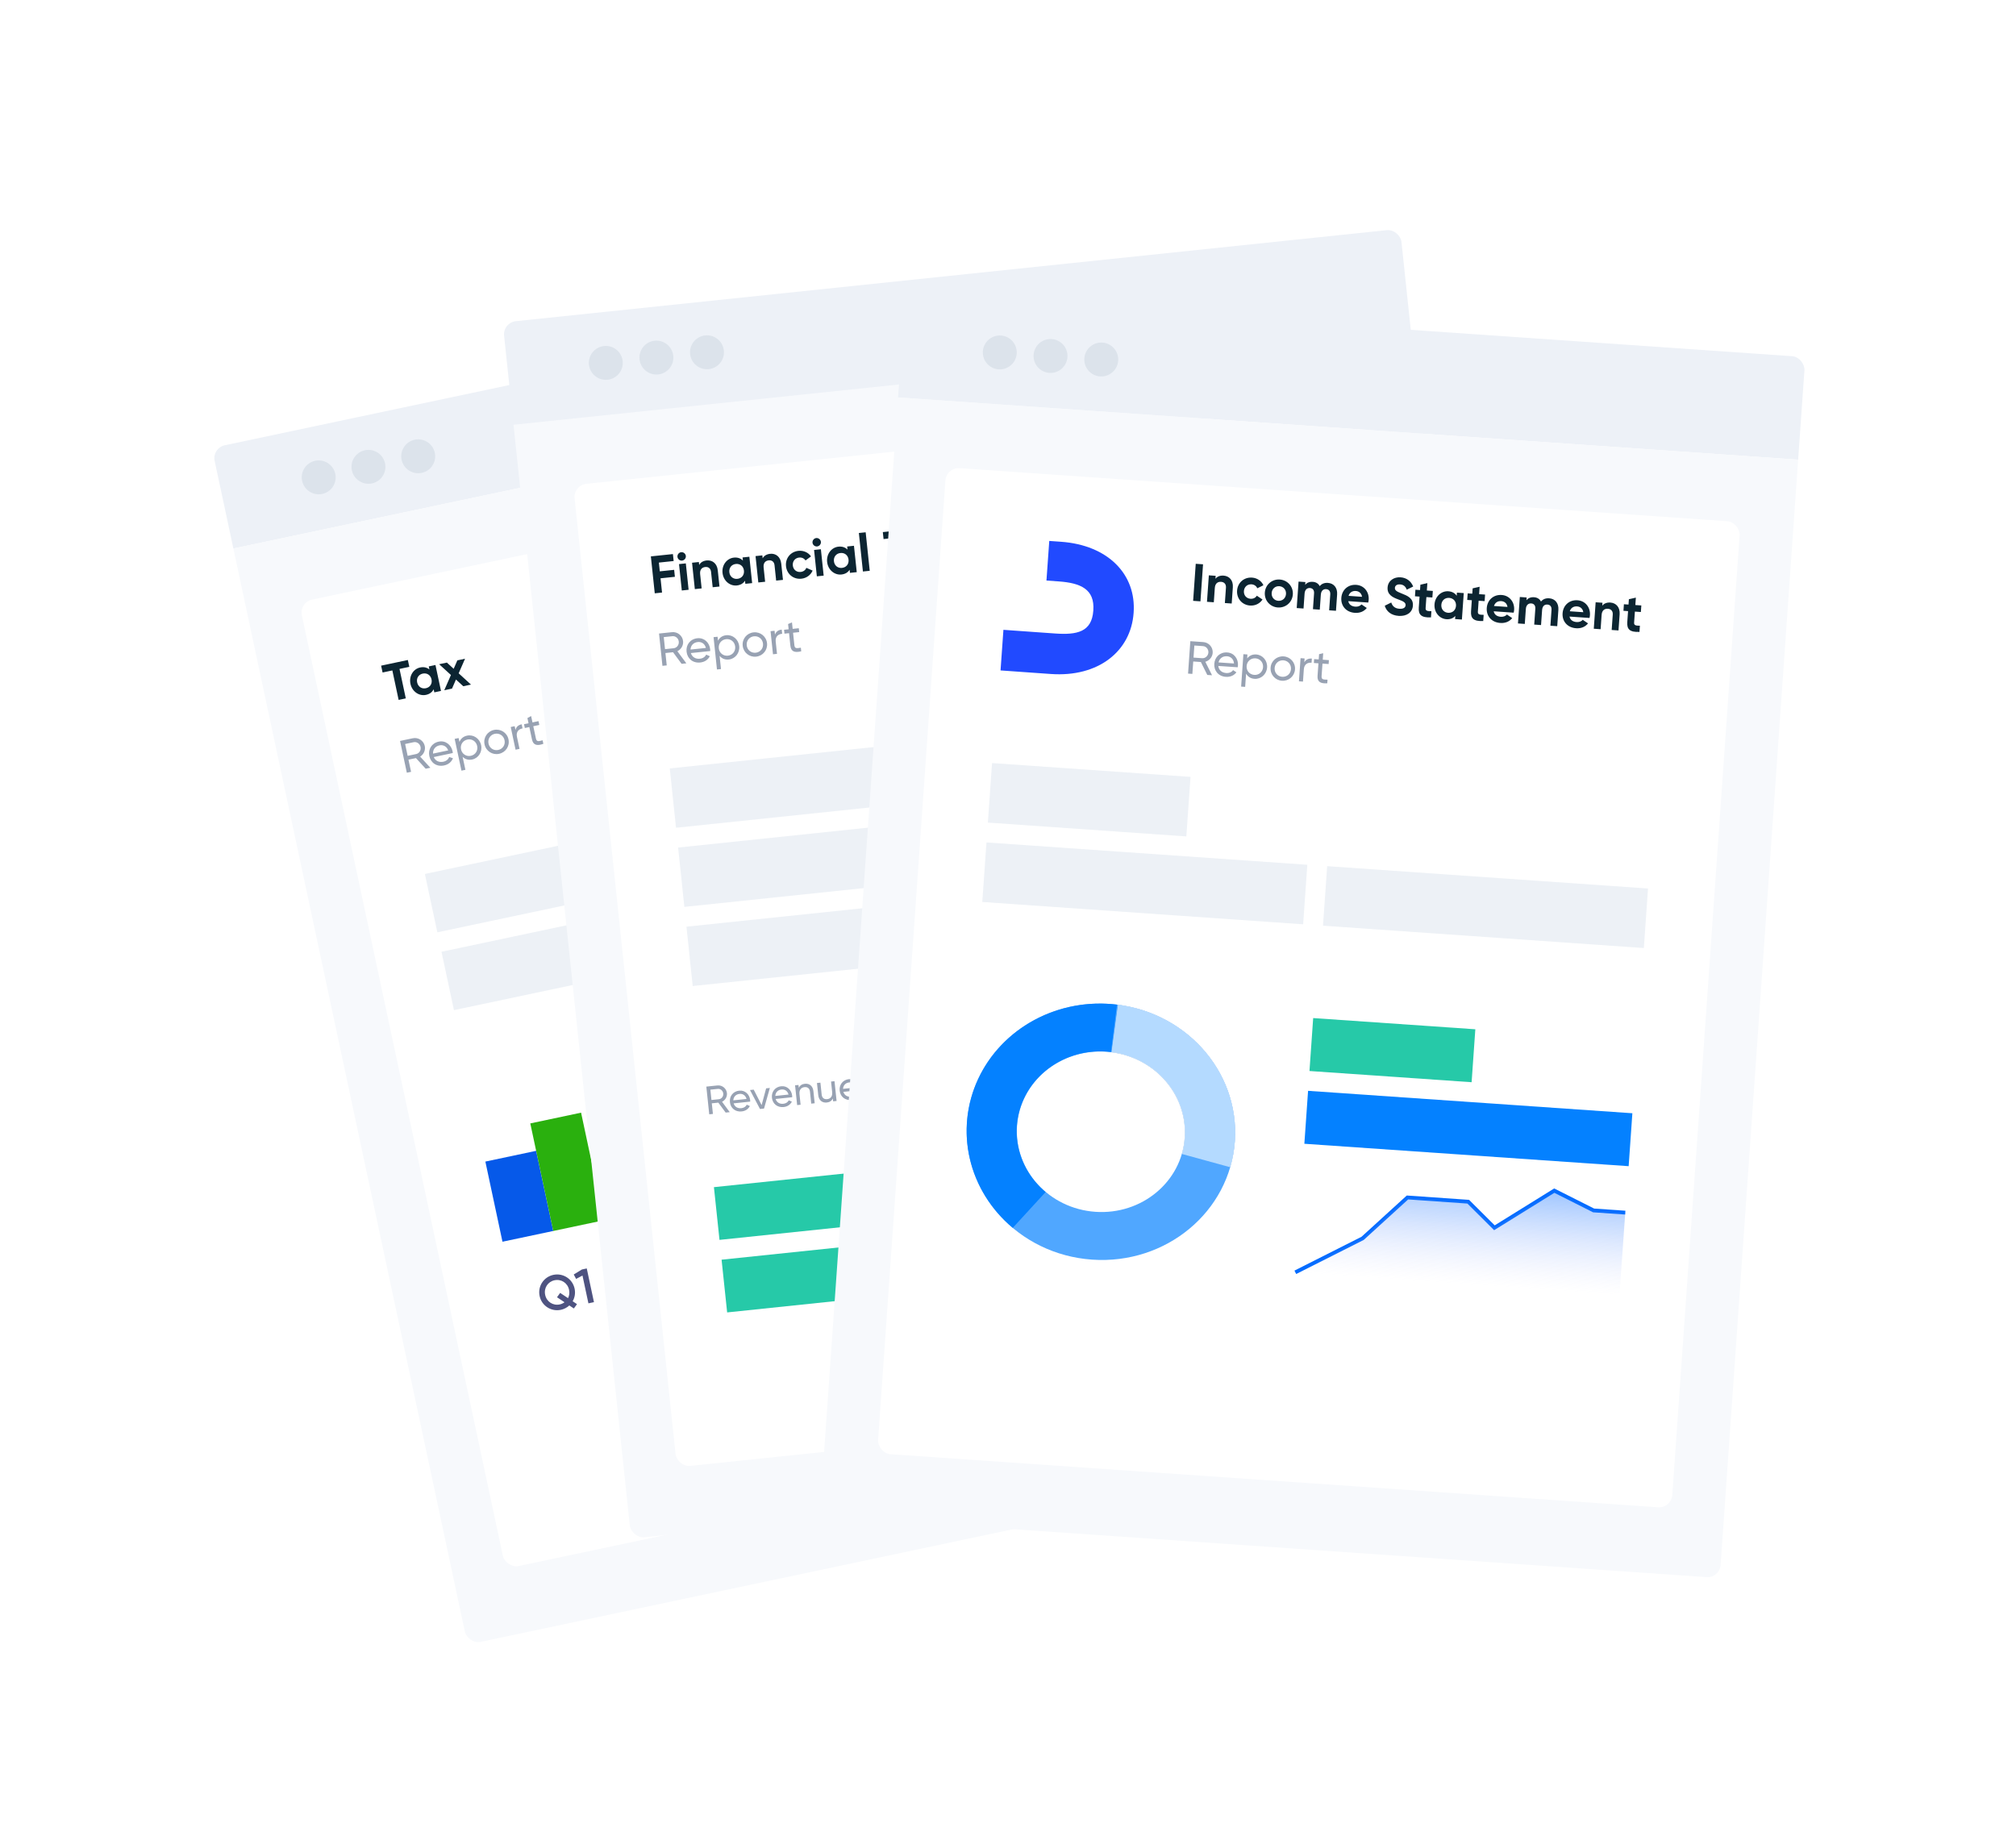<svg width="608" height="555" viewBox="0 0 608 555" fill="none" xmlns="http://www.w3.org/2000/svg">
<g filter="url(#filter0_dd_414_395712)">
<g clip-path="url(#clip0_414_395712)">
<rect width="272" height="31" transform="matrix(0.978 -0.207 0.209 0.978 63.905 95.121)" fill="#EDF1F7"/>
<path d="M97.184 108.98C99.947 108.395 101.709 105.683 101.119 102.921C100.53 100.16 97.812 98.395 95.05 98.98C92.288 99.565 90.526 102.277 91.115 105.039C91.705 107.8 94.422 109.565 97.184 108.98Z" fill="#DCE3EB"/>
<path d="M112.19 105.804C114.953 105.219 116.714 102.506 116.125 99.745C115.535 96.983 112.818 95.219 110.056 95.804C107.293 96.388 105.532 99.101 106.121 101.862C106.711 104.624 109.428 106.388 112.19 105.804Z" fill="#DCE3EB"/>
<path d="M127.196 102.627C129.958 102.043 131.72 99.33 131.13 96.569C130.541 93.807 127.823 92.043 125.061 92.627C122.299 93.212 120.537 95.925 121.126 98.686C121.716 101.448 124.433 103.212 127.196 102.627Z" fill="#DCE3EB"/>
<rect width="272" height="338.055" transform="matrix(0.978 -0.207 0.209 0.978 70.376 125.438)" fill="#F7F9FC"/>
<rect width="240" height="298.055" rx="4" transform="matrix(0.978 -0.207 0.209 0.978 90.204 141.684)" fill="white"/>
<path d="M123.003 159.068L123.444 161.134L120.486 161.76L122.383 170.648L120.223 171.105L118.326 162.217L115.383 162.84L114.942 160.775L123.003 159.068ZM129.31 161.004L131.329 160.577L132.999 168.401L130.98 168.828L130.783 167.905C130.37 168.728 129.618 169.345 128.475 169.587C126.393 170.028 124.287 168.593 123.79 166.261C123.292 163.93 124.63 161.766 126.712 161.325C127.854 161.084 128.793 161.343 129.507 161.928L129.31 161.004ZM128.44 167.583C129.692 167.318 130.425 166.231 130.145 164.916C129.864 163.602 128.75 162.905 127.498 163.171C126.262 163.432 125.528 164.52 125.809 165.834C126.09 167.148 127.203 167.845 128.44 167.583ZM142.046 166.486L139.714 166.979L137.516 164.959L136.317 167.698L133.985 168.192L135.998 163.596L132.44 160.342L134.773 159.848L136.824 161.72L137.934 159.179L140.251 158.688L138.327 163.086L142.046 166.486Z" fill="#0C2532"/>
<path d="M128.38 191.866L125.447 188.652L123.187 189.13L123.97 192.799L122.696 193.069L120.65 183.485L124.485 182.673C126.129 182.325 127.755 183.369 128.105 185.012C128.374 186.272 127.776 187.558 126.713 188.212L129.791 191.567L128.38 191.866ZM122.178 184.406L122.941 187.98L125.502 187.438C126.448 187.238 127.042 186.268 126.832 185.282C126.621 184.296 125.685 183.664 124.74 183.864L122.178 184.406ZM130.82 188.344C131.316 189.527 132.437 190.02 133.711 189.75C134.656 189.55 135.247 188.967 135.47 188.333L136.606 188.694C136.202 189.752 135.293 190.589 133.923 190.878C131.718 191.345 129.922 190.108 129.484 188.055C129.052 186.028 130.167 184.146 132.304 183.694C134.372 183.256 136.077 184.67 136.486 186.587C136.524 186.765 136.548 186.946 136.559 187.129L130.82 188.344ZM132.544 184.817C131.256 185.089 130.535 186.072 130.598 187.304L135.172 186.335C134.678 185.023 133.571 184.599 132.544 184.817ZM140.864 181.882C142.768 181.479 144.666 182.723 145.098 184.75C145.531 186.776 144.305 188.681 142.402 189.084C141.237 189.33 140.25 188.996 139.524 188.276L140.359 192.192L139.168 192.444L137.122 182.86L138.314 182.608L138.565 183.786C138.935 182.834 139.7 182.129 140.864 181.882ZM142.005 187.966C143.375 187.676 144.205 186.398 143.907 185.002C143.609 183.605 142.329 182.774 140.959 183.064C139.576 183.357 138.746 184.634 139.044 186.031C139.342 187.427 140.622 188.259 142.005 187.966ZM150.507 187.368C148.508 187.791 146.569 186.556 146.137 184.53C145.704 182.503 146.97 180.59 148.97 180.166C150.97 179.743 152.922 180.976 153.355 183.002C153.787 185.028 152.507 186.945 150.507 187.368ZM150.259 186.204C151.629 185.914 152.458 184.637 152.163 183.254C151.868 181.871 150.588 181.04 149.219 181.33C147.863 181.617 147.033 182.895 147.328 184.277C147.623 185.66 148.903 186.491 150.259 186.204ZM155.466 180.179C155.7 179.128 156.468 178.637 157.331 178.454L157.597 179.7C156.561 179.876 155.562 180.631 155.907 182.247L156.682 185.875L155.49 186.127L154.029 179.282L155.22 179.029L155.466 180.179ZM162.654 178.658L160.833 179.043L161.625 182.754C161.847 183.794 162.435 183.598 163.642 183.286L163.87 184.354C161.874 185.062 160.798 184.718 160.433 183.006L159.641 179.296L158.285 179.583L158.04 178.433L159.396 178.146L159.063 176.585L160.178 175.977L160.587 177.893L162.409 177.508L162.654 178.658Z" fill="#98A2B3"/>
<path opacity="0.7" d="M323.805 182.187L128.14 223.604L131.897 241.207L327.562 199.79L323.805 182.187Z" fill="#E6EBF2"/>
<path opacity="0.7" d="M294.573 212.906L133.15 247.075L136.907 264.678L298.331 230.51L294.573 212.906Z" fill="#E6EBF2"/>
<path d="M161.695 307.113L146.38 310.355L151.539 334.529L166.855 331.287L161.695 307.113Z" fill="#0659E9"/>
<path d="M175.246 295.602L159.93 298.844L166.854 331.286L182.171 328.044L175.246 295.602Z" fill="#2AB00E"/>
<path d="M173.293 348.681C173.585 350.046 173.34 351.389 172.707 352.479L174.018 353.355L173.067 354.665L171.703 353.754C171.003 354.388 170.132 354.861 169.144 355.07C166.238 355.685 163.373 353.863 162.743 350.914C162.114 347.965 163.987 345.139 166.893 344.524C169.814 343.906 172.664 345.732 173.293 348.681ZM168.797 353.443C169.349 353.326 169.833 353.103 170.251 352.786L167.985 351.277L168.936 349.967L171.308 351.545C171.683 350.813 171.818 349.95 171.622 349.034C171.176 346.943 169.246 345.727 167.24 346.151C165.235 346.576 163.968 348.468 164.415 350.56C164.861 352.652 166.791 353.868 168.797 353.443ZM175.507 342.898L176.96 342.591L179.131 352.759L177.459 353.113L175.67 344.731L173.746 345.746L173.035 344.408L175.507 342.898Z" fill="#4E5381"/>
<path d="M215.962 286.984L200.646 290.226L207.571 322.669L222.886 319.427L215.962 286.984Z" fill="#0659E9"/>
<path d="M234.933 300.872L219.618 304.114L222.886 319.427L238.202 316.185L234.933 300.872Z" fill="#2AB00E"/>
<path d="M228.253 337.047C228.545 338.413 228.3 339.755 227.667 340.845L228.978 341.722L228.027 343.031L226.663 342.121C225.963 342.755 225.092 343.228 224.104 343.437C221.197 344.052 218.333 342.229 217.703 339.28C217.074 336.331 218.946 333.506 221.853 332.891C224.774 332.272 227.624 334.098 228.253 337.047ZM223.756 341.81C224.309 341.693 224.792 341.469 225.211 341.153L222.945 339.643L223.895 338.334L226.267 339.912C226.643 339.18 226.777 338.316 226.582 337.401C226.136 335.309 224.205 334.093 222.2 334.518C220.195 334.942 218.928 336.835 219.374 338.926C219.821 341.018 221.751 342.234 223.756 341.81ZM230.083 341.974L229.804 340.666L232.578 336.299C233.149 335.419 233.558 334.558 233.394 333.788C233.176 332.771 232.361 332.367 231.489 332.551C230.646 332.73 230.089 333.318 229.87 334.215L228.284 333.685C228.64 332.152 229.776 331.213 231.127 330.927C232.799 330.574 234.621 331.357 235.052 333.376C235.322 334.64 234.793 335.86 234.03 337.054L232.224 339.835L236.438 338.943L236.782 340.556L230.083 341.974Z" fill="#4E5381"/>
<path d="M269.866 265.155L254.549 268.397L263.602 310.809L278.918 307.567L269.866 265.155Z" fill="#0659E9"/>
<path d="M288.216 276.132L272.901 279.374L278.918 307.567L294.233 304.325L288.216 276.132Z" fill="#2AB00E"/>
<path d="M284.207 325.204C284.498 326.569 284.253 327.912 283.62 329.002L284.931 329.878L283.98 331.188L282.616 330.277C281.916 330.911 281.045 331.384 280.057 331.593C277.151 332.209 274.286 330.386 273.657 327.437C273.027 324.488 274.9 321.662 277.806 321.047C280.727 320.429 283.577 322.255 284.207 325.204ZM279.71 329.966C280.262 329.85 280.746 329.626 281.164 329.309L278.898 327.8L279.849 326.491L282.221 328.068C282.596 327.336 282.731 326.473 282.535 325.557C282.089 323.466 280.159 322.25 278.153 322.674C276.148 323.099 274.881 324.991 275.328 327.083C275.774 329.175 277.705 330.391 279.71 329.966ZM289.156 323.184C290.622 323.223 291.929 324.009 292.267 325.593C292.723 327.728 291.279 329.218 289.405 329.615C287.908 329.932 286.411 329.535 285.54 328.231L286.787 327.102C287.261 327.897 288.04 328.203 289.057 327.988C290.205 327.745 290.813 326.963 290.596 325.946C290.379 324.93 289.508 324.476 288.36 324.719L287.982 324.799L287.099 323.939L288.677 320.583L284.419 321.485L284.084 319.916L290.333 318.593L290.637 320.017L289.156 323.184Z" fill="#4E5381"/>
<path d="M330.713 273.644L315.143 276.939L319.794 298.729L335.364 295.433L330.713 273.644Z" fill="#0659E9"/>
<path d="M344.048 264.314L328.733 267.556L334.751 295.749L350.066 292.507L344.048 264.314Z" fill="#2AB00E"/>
<path d="M339.805 313.435C340.096 314.8 339.851 316.143 339.218 317.233L340.529 318.11L339.579 319.419L338.215 318.509C337.515 319.143 336.644 319.615 335.656 319.825C332.749 320.44 329.884 318.617 329.255 315.668C328.626 312.719 330.498 309.894 333.405 309.278C336.325 308.66 339.176 310.486 339.805 313.435ZM335.308 318.198C335.86 318.081 336.344 317.857 336.763 317.541L334.497 316.031L335.447 314.722L337.819 316.3C338.195 315.567 338.329 314.704 338.134 313.789C337.687 311.697 335.757 310.481 333.752 310.905C331.746 311.33 330.48 313.223 330.926 315.314C331.373 317.406 333.303 318.622 335.308 318.198ZM348.927 313.28L349.259 314.835L348.096 315.081L348.487 316.911L346.801 317.268L346.411 315.438L341.412 316.496L341.08 314.941L343.134 307.416L344.951 307.032L342.897 314.557L346.079 313.883L345.515 311.24L347.2 310.883L347.765 313.527L348.927 313.28Z" fill="#4E5381"/>
</g>
</g>
<g filter="url(#filter1_dd_414_395712)">
<g clip-path="url(#clip1_414_395712)">
<rect width="272" height="31" transform="matrix(0.995 -0.104 0.105 0.994 151.608 57.288)" fill="#EDF1F7"/>
<path d="M183.245 74.537C186.053 74.243 188.09 71.728 187.794 68.92C187.498 66.112 184.981 64.074 182.173 64.368C179.364 64.662 177.328 67.177 177.624 69.985C177.92 72.793 180.437 74.831 183.245 74.537Z" fill="#DCE3EB"/>
<path d="M198.5 72.939C201.308 72.645 203.345 70.13 203.048 67.322C202.752 64.514 200.236 62.476 197.427 62.77C194.619 63.064 192.583 65.579 192.879 68.387C193.175 71.195 195.692 73.233 198.5 72.939Z" fill="#DCE3EB"/>
<path d="M213.754 71.341C216.562 71.047 218.599 68.532 218.303 65.724C218.007 62.916 215.49 60.878 212.682 61.172C209.873 61.467 207.837 63.981 208.133 66.79C208.429 69.598 210.946 71.635 213.754 71.341Z" fill="#DCE3EB"/>
<rect width="272" height="338.014" transform="matrix(0.995 -0.104 0.105 0.994 154.859 88.117)" fill="#F7F9FC"/>
<rect width="240" height="298.014" rx="4" transform="matrix(0.995 -0.104 0.105 0.994 172.87 106.34)" fill="white"/>
<path d="M203.165 129.22L198.709 129.687L198.988 132.328L203.316 131.875L203.538 133.975L199.209 134.429L199.662 138.725L197.466 138.955L196.292 127.817L202.943 127.12L203.165 129.22ZM205.701 129.083C205.017 129.155 204.384 128.642 204.312 127.958C204.24 127.274 204.75 126.625 205.435 126.553C206.135 126.48 206.77 127.009 206.842 127.693C206.914 128.377 206.402 129.01 205.701 129.083ZM205.623 138.101L204.784 130.145L206.836 129.93L207.676 137.886L205.623 138.101ZM213.116 129.047C214.802 128.87 216.247 129.909 216.471 132.025L216.986 136.91L214.933 137.125L214.445 132.495C214.33 131.413 213.619 130.925 212.696 131.021C211.694 131.126 211.008 131.793 211.154 133.178L211.607 137.474L209.554 137.689L208.715 129.733L210.768 129.518L210.862 130.409C211.264 129.643 212.049 129.158 213.116 129.047ZM223.946 128.138L225.999 127.923L226.838 135.878L224.785 136.093L224.686 135.155C224.189 135.931 223.377 136.466 222.215 136.588C220.099 136.81 218.155 135.163 217.905 132.792C217.655 130.421 219.213 128.408 221.329 128.186C222.491 128.065 223.397 128.42 224.045 129.076L223.946 128.138ZM222.391 134.591C223.664 134.457 224.507 133.452 224.366 132.115C224.225 130.779 223.19 129.97 221.917 130.104C220.66 130.235 219.817 131.241 219.958 132.577C220.099 133.914 221.133 134.722 222.391 134.591ZM232.261 127.041C233.948 126.865 235.393 127.904 235.616 130.02L236.131 134.905L234.078 135.12L233.59 130.49C233.476 129.408 232.765 128.919 231.842 129.016C230.839 129.121 230.153 129.788 230.299 131.172L230.752 135.468L228.7 135.683L227.861 127.728L229.913 127.513L230.007 128.404C230.409 127.638 231.195 127.153 232.261 127.041ZM241.695 134.548C239.276 134.801 237.301 133.158 237.05 130.787C236.8 128.416 238.39 126.399 240.808 126.146C242.368 125.983 243.808 126.668 244.589 127.825L242.932 129.045C242.545 128.426 241.817 128.084 241.006 128.169C239.78 128.297 238.969 129.299 239.103 130.572C239.236 131.829 240.239 132.641 241.464 132.512C242.291 132.426 242.934 131.956 243.183 131.271L245.073 132.102C244.519 133.415 243.254 134.384 241.695 134.548ZM246.432 124.817C245.747 124.889 245.114 124.376 245.042 123.692C244.97 123.008 245.481 122.359 246.165 122.287C246.865 122.214 247.5 122.742 247.572 123.427C247.644 124.111 247.132 124.744 246.432 124.817ZM246.353 133.834L245.514 125.878L247.567 125.663L248.406 133.619L246.353 133.834ZM255.493 124.833L257.545 124.618L258.384 132.574L256.332 132.789L256.233 131.85C255.735 132.626 254.923 133.162 253.761 133.284C251.645 133.505 249.701 131.859 249.451 129.488C249.201 127.117 250.759 125.104 252.875 124.882C254.037 124.76 254.943 125.116 255.592 125.772L255.493 124.833ZM253.937 131.286C255.21 131.153 256.053 130.148 255.912 128.811C255.771 127.475 254.737 126.666 253.464 126.799C252.206 126.931 251.363 127.936 251.504 129.273C251.645 130.609 252.68 131.418 253.937 131.286ZM260.246 132.379L259.021 120.764L261.074 120.549L262.299 132.164L260.246 132.379ZM274.444 119.631L274.666 121.731L271.658 122.046L272.611 131.084L270.415 131.314L269.462 122.276L266.47 122.589L266.249 120.489L274.444 119.631ZM277.097 123.954C277.397 122.828 278.352 122.278 279.355 122.173L279.596 124.464C278.517 124.449 277.215 125.068 277.391 126.738L277.792 130.541L275.739 130.756L274.9 122.8L276.953 122.585L277.097 123.954ZM286.324 121.604L288.377 121.389L289.216 129.345L287.163 129.56L287.064 128.621C286.567 129.397 285.754 129.932 284.593 130.054C282.476 130.276 280.533 128.629 280.283 126.258C280.033 123.888 281.59 121.874 283.707 121.653C284.868 121.531 285.774 121.887 286.423 122.543L286.324 121.604ZM284.768 128.057C286.041 127.924 286.884 126.918 286.743 125.582C286.602 124.245 285.568 123.437 284.295 123.57C283.038 123.702 282.195 124.707 282.335 126.043C282.476 127.38 283.511 128.189 284.768 128.057ZM294.638 120.508C296.325 120.331 297.77 121.37 297.993 123.486L298.508 128.371L296.456 128.586L295.967 123.956C295.853 122.874 295.142 122.385 294.219 122.482C293.217 122.587 292.531 123.254 292.677 124.639L293.13 128.935L291.077 129.15L290.238 121.194L292.291 120.979L292.385 121.87C292.787 121.104 293.572 120.619 294.638 120.508ZM301.554 122.293C301.678 123.47 305.707 122.308 306.015 125.236C306.197 126.955 304.788 127.939 303.085 128.117C301.494 128.284 300.246 127.739 299.544 126.574L301.221 125.385C301.512 126.014 302.093 126.339 302.889 126.255C303.541 126.187 303.964 125.918 303.915 125.456C303.792 124.295 299.754 125.361 299.459 122.561C299.287 120.938 300.576 119.886 302.215 119.714C303.504 119.579 304.68 120.051 305.417 121.084L303.767 122.222C303.474 121.738 302.997 121.482 302.408 121.544C301.899 121.597 301.509 121.863 301.554 122.293ZM312.68 118.843L314.732 118.628L315.571 126.584L313.519 126.799L313.42 125.86C312.922 126.636 312.11 127.172 310.948 127.294C308.832 127.515 306.889 125.869 306.639 123.498C306.388 121.127 307.946 119.114 310.062 118.892C311.224 118.77 312.13 119.126 312.779 119.782L312.68 118.843ZM311.124 125.296C312.397 125.163 313.24 124.158 313.099 122.821C312.958 121.485 311.924 120.676 310.651 120.809C309.394 120.941 308.55 121.946 308.691 123.283C308.832 124.619 309.867 125.428 311.124 125.296ZM321.244 126.215C318.825 126.469 316.85 124.825 316.6 122.454C316.35 120.084 317.939 118.067 320.358 117.814C321.917 117.65 323.357 118.336 324.139 119.493L322.481 120.712C322.094 120.093 321.366 119.751 320.555 119.836C319.33 119.965 318.518 120.967 318.652 122.239C318.785 123.497 319.788 124.308 321.013 124.18C321.84 124.093 322.483 123.624 322.732 122.938L324.622 123.77C324.069 125.083 322.803 126.052 321.244 126.215ZM329.822 119.042L328.024 119.231L328.373 122.54C328.464 123.4 329.086 123.351 330.257 123.164L330.453 125.025C327.607 125.645 326.547 124.904 326.32 122.755L325.971 119.446L324.587 119.591L324.379 117.618L325.763 117.473L325.594 115.866L327.581 115.03L327.816 117.258L329.614 117.069L329.822 119.042ZM331.979 115.856C331.295 115.928 330.662 115.415 330.59 114.731C330.517 114.047 331.028 113.398 331.712 113.326C332.413 113.253 333.048 113.782 333.12 114.466C333.192 115.15 332.679 115.783 331.979 115.856ZM331.901 124.874L331.062 116.918L333.114 116.703L333.953 124.659L331.901 124.874ZM339.643 124.288C337.304 124.533 335.249 122.898 334.999 120.527C334.749 118.156 336.418 116.132 338.757 115.887C341.096 115.642 343.167 117.275 343.417 119.646C343.667 122.016 341.982 124.043 339.643 124.288ZM339.432 122.283C340.657 122.155 341.5 121.149 341.364 119.861C341.228 118.572 340.194 117.763 338.968 117.891C337.759 118.018 336.916 119.023 337.052 120.312C337.188 121.601 338.222 122.41 339.432 122.283ZM348.842 114.83C350.529 114.654 351.974 115.693 352.197 117.809L352.712 122.694L350.659 122.909L350.171 118.279C350.057 117.197 349.346 116.708 348.423 116.805C347.42 116.91 346.734 117.577 346.88 118.961L347.333 123.257L345.281 123.472L344.442 115.516L346.494 115.301L346.588 116.192C346.99 115.426 347.776 114.942 348.842 114.83ZM355.758 116.615C355.882 117.793 359.91 116.631 360.219 119.559C360.4 121.277 358.992 122.261 357.289 122.44C355.698 122.606 354.45 122.061 353.747 120.896L355.424 119.707C355.716 120.336 356.297 120.661 357.093 120.578C357.745 120.51 358.167 120.24 358.118 119.779C357.996 118.617 353.957 119.684 353.662 116.883C353.491 115.26 354.78 114.208 356.419 114.037C357.708 113.902 358.884 114.374 359.62 115.407L357.97 116.545C357.678 116.06 357.2 115.805 356.612 115.866C356.103 115.92 355.712 116.186 355.758 116.615Z" fill="#0C2532"/>
<path d="M205.562 160.227L202.983 156.725L200.685 156.966L201.079 160.697L199.784 160.833L198.756 151.087L202.655 150.678C204.326 150.503 205.833 151.711 206.009 153.382C206.144 154.662 205.413 155.879 204.288 156.419L206.996 160.077L205.562 160.227ZM200.179 152.162L200.562 155.796L203.166 155.523C204.126 155.423 204.82 154.52 204.714 153.517C204.608 152.515 203.743 151.789 202.782 151.89L200.179 152.162ZM208.358 156.978C208.727 158.207 209.79 158.813 211.085 158.678C212.046 158.577 212.695 158.058 212.983 157.451L214.075 157.928C213.562 158.939 212.57 159.676 211.178 159.822C208.936 160.057 207.28 158.64 207.06 156.551C206.843 154.491 208.15 152.735 210.322 152.507C212.424 152.287 213.971 153.871 214.177 155.82C214.196 156.001 214.201 156.183 214.192 156.367L208.358 156.978ZM210.442 153.649C209.134 153.786 208.314 154.689 208.246 155.92L212.897 155.433C212.543 154.077 211.487 153.54 210.442 153.649ZM219.024 151.596C220.96 151.393 222.716 152.828 222.933 154.889C223.151 156.949 221.732 158.717 219.797 158.919C218.613 159.043 217.666 158.608 217.02 157.817L217.44 161.799L216.228 161.925L215.201 152.179L216.412 152.053L216.538 153.25C217.006 152.342 217.841 151.72 219.024 151.596ZM219.52 157.766C220.913 157.62 221.872 156.436 221.722 155.016C221.572 153.595 220.387 152.636 218.995 152.782C217.588 152.929 216.629 154.113 216.779 155.533C216.929 156.953 218.114 157.913 219.52 157.766ZM228.037 158.056C226.004 158.269 224.206 156.839 223.989 154.778C223.772 152.718 225.232 150.946 227.265 150.733C229.298 150.52 231.109 151.949 231.327 154.009C231.544 156.07 230.07 157.843 228.037 158.056ZM227.912 156.873C229.305 156.727 230.264 155.543 230.115 154.136C229.967 152.73 228.782 151.77 227.39 151.916C226.011 152.061 225.052 153.245 225.2 154.651C225.349 156.057 226.534 157.017 227.912 156.873ZM233.723 151.422C234.065 150.401 234.881 149.991 235.758 149.9L235.892 151.166C234.843 151.234 233.771 151.881 233.944 153.524L234.333 157.214L233.122 157.341L232.388 150.379L233.599 150.252L233.723 151.422ZM241.03 150.656L239.178 150.85L239.576 154.623C239.688 155.682 240.293 155.548 241.527 155.362L241.641 156.448C239.582 156.945 238.549 156.491 238.365 154.75L237.967 150.977L236.589 151.122L236.465 149.952L237.844 149.808L237.676 148.221L238.85 147.732L239.055 149.681L240.907 149.487L241.03 150.656Z" fill="#98A2B3"/>
<path opacity="0.7" d="M400.903 170.936L201.991 191.771L203.879 209.672L402.791 188.837L400.903 170.936Z" fill="#E6EBF2"/>
<path opacity="0.7" d="M368.61 198.45L204.508 215.639L206.396 233.539L370.498 216.351L368.61 198.45Z" fill="#E6EBF2"/>
<path opacity="0.7" d="M333.334 226.276L207.025 239.506L208.913 257.407L335.222 244.177L333.334 226.276Z" fill="#E6EBF2"/>
<path d="M218.852 295.579L216.641 292.577L214.671 292.783L215.009 295.982L213.899 296.098L213.018 287.744L216.359 287.394C217.792 287.244 219.083 288.279 219.234 289.711C219.35 290.809 218.724 291.852 217.759 292.315L220.081 295.45L218.852 295.579ZM214.237 288.666L214.566 291.781L216.797 291.547C217.621 291.461 218.215 290.687 218.124 289.828C218.034 288.968 217.292 288.346 216.469 288.433L214.237 288.666ZM221.248 292.794C221.564 293.847 222.476 294.367 223.586 294.251C224.409 294.165 224.966 293.72 225.212 293.2L226.148 293.608C225.709 294.475 224.859 295.107 223.665 295.232C221.744 295.433 220.324 294.218 220.136 292.428C219.949 290.662 221.07 289.157 222.931 288.962C224.734 288.773 226.059 290.131 226.235 291.801C226.252 291.957 226.256 292.113 226.249 292.271L221.248 292.794ZM223.035 289.941C221.913 290.058 221.21 290.832 221.152 291.887L225.139 291.47C224.835 290.307 223.93 289.847 223.035 289.941ZM231.057 288.268L232.179 288.15L230.421 294.367L229.204 294.495L226.188 288.778L227.31 288.66L229.696 293.321L231.057 288.268ZM233.917 291.467C234.233 292.52 235.145 293.04 236.255 292.924C237.078 292.838 237.635 292.393 237.881 291.873L238.817 292.281C238.378 293.148 237.528 293.78 236.334 293.905C234.413 294.106 232.993 292.891 232.805 291.101C232.618 289.335 233.739 287.83 235.6 287.635C237.403 287.446 238.728 288.804 238.904 290.474C238.921 290.63 238.925 290.786 238.918 290.944L233.917 291.467ZM235.704 288.614C234.582 288.731 233.879 289.505 233.821 290.56L237.808 290.143C237.504 288.98 236.599 288.52 235.704 288.614ZM242.737 286.888C244.134 286.741 245.151 287.576 245.312 289.103L245.698 292.767L244.66 292.876L244.28 289.272C244.177 288.293 243.558 287.803 242.639 287.899C241.684 287.999 240.968 288.642 241.116 290.05L241.45 293.212L240.411 293.321L239.782 287.354L240.82 287.245L240.911 288.105C241.278 287.354 241.902 286.975 242.737 286.888ZM250.636 286.217L251.674 286.108L252.304 292.075L251.265 292.184L251.175 291.325C250.807 292.075 250.184 292.454 249.348 292.542C247.952 292.688 246.935 291.853 246.774 290.326L246.387 286.662L247.426 286.553L247.806 290.157C247.909 291.136 248.528 291.626 249.447 291.53C250.402 291.43 251.118 290.788 250.97 289.38L250.636 286.217ZM254.348 289.327C254.664 290.38 255.576 290.9 256.686 290.784C257.509 290.698 258.066 290.253 258.313 289.733L259.249 290.141C258.809 291.008 257.959 291.64 256.765 291.765C254.844 291.966 253.425 290.751 253.236 288.961C253.049 287.195 254.17 285.69 256.032 285.495C257.834 285.306 259.159 286.664 259.336 288.334C259.352 288.49 259.356 288.646 259.349 288.804L254.348 289.327ZM256.135 286.474C255.013 286.591 254.31 287.365 254.253 288.42L258.239 288.003C257.935 286.84 257.03 286.38 256.135 286.474Z" fill="#98A2B3"/>
<rect width="49" height="16" transform="matrix(0.995 -0.104 0.105 0.994 215.311 318.07)" fill="#26C9A8"/>
<rect width="88" height="16" transform="matrix(0.995 -0.104 0.105 0.994 217.619 339.949)" fill="#26C9A8"/>
<path d="M329.755 275.517L329.866 276.567L327.395 276.826L328.166 284.129L327.068 284.244L326.297 276.941L323.839 277.198L323.728 276.148L329.755 275.517ZM334.855 277.396L335.893 277.287L336.523 283.254L335.484 283.363L335.376 282.336C334.975 283.114 334.259 283.648 333.245 283.754C331.586 283.928 330.081 282.698 329.894 280.932C329.708 279.166 330.924 277.651 332.583 277.477C333.597 277.371 334.409 277.744 334.963 278.422L334.855 277.396ZM333.271 282.738C334.476 282.612 335.298 281.596 335.17 280.379C335.041 279.162 334.025 278.339 332.82 278.466C331.626 278.591 330.804 279.606 330.933 280.823C331.061 282.04 332.077 282.863 333.271 282.738ZM343.275 282.547L342.058 282.674L340.149 280.594L338.704 283.025L337.487 283.153L339.455 279.846L336.989 277.172L338.218 277.043L339.977 278.959L341.297 276.721L342.515 276.593L340.671 279.706L343.275 282.547ZM344.282 279.907C344.598 280.96 345.51 281.48 346.62 281.364C347.443 281.278 348 280.833 348.246 280.313L349.182 280.721C348.743 281.588 347.892 282.22 346.699 282.345C344.778 282.546 343.358 281.331 343.17 279.541C342.983 277.775 344.104 276.27 345.965 276.075C347.768 275.886 349.093 277.244 349.269 278.914C349.286 279.07 349.29 279.226 349.283 279.384L344.282 279.907ZM346.069 277.054C344.947 277.171 344.244 277.945 344.186 279L348.173 278.583C347.869 277.42 346.964 276.96 346.069 277.054ZM350.979 277.336C351.114 278.613 354.376 277.511 354.608 279.707C354.725 280.816 353.842 281.597 352.565 281.73C351.371 281.855 350.475 281.37 350.042 280.583L350.883 279.976C351.135 280.529 351.721 280.829 352.461 280.752C353.094 280.686 353.619 280.401 353.557 279.817C353.423 278.54 350.158 279.618 349.93 277.458C349.819 276.407 350.649 275.585 351.855 275.458C352.834 275.356 353.67 275.739 354.134 276.474L353.314 277.055C353.031 276.542 352.482 276.37 351.957 276.425C351.42 276.481 350.922 276.799 350.979 277.336Z" fill="#98A2B3"/>
<path d="M350.123 297.917C353.281 297.586 356.474 297.878 359.519 298.774C362.564 299.671 365.401 301.156 367.869 303.144C370.337 305.132 372.386 307.584 373.901 310.36C375.416 313.137 376.366 316.183 376.698 319.325L352.647 321.845L341.449 343.206C336.845 340.811 333.139 337.005 330.878 332.352C328.617 327.698 327.921 322.443 328.894 317.365C329.867 312.286 332.456 307.654 336.279 304.151C340.102 300.649 344.956 298.463 350.123 297.917Z" fill="#FFA50A"/>
<path d="M356.955 351.497C360.45 351.131 363.839 350.08 366.928 348.404C370.016 346.728 372.744 344.46 374.955 341.729C377.166 338.999 378.818 335.859 379.815 332.49C380.812 329.12 381.135 325.587 380.767 322.091L354.147 324.88L342.026 348.737C346.627 351.095 351.817 352.055 356.955 351.497Z" fill="#FFDC64"/>
</g>
</g>
<g filter="url(#filter2_dd_414_395712)">
<g clip-path="url(#clip2_414_395712)">
<rect width="272" height="31" transform="matrix(0.998 0.069 -0.07 0.998 273.016 48.943)" fill="#EDF1F7"/>
<path d="M301.165 71.403C303.982 71.6 306.426 69.475 306.624 66.659C306.821 63.842 304.698 61.4 301.881 61.203C299.064 61.007 296.621 63.132 296.423 65.948C296.225 68.765 298.348 71.207 301.165 71.403Z" fill="#DCE3EB"/>
<path d="M316.466 72.469C319.283 72.665 321.727 70.541 321.925 67.724C322.122 64.907 319.999 62.465 317.182 62.269C314.366 62.073 311.922 64.197 311.724 67.014C311.526 69.83 313.649 72.273 316.466 72.469Z" fill="#DCE3EB"/>
<path d="M331.767 73.535C334.584 73.731 337.028 71.607 337.225 68.79C337.423 65.973 335.3 63.531 332.483 63.335C329.666 63.139 327.222 65.263 327.025 68.08C326.827 70.896 328.95 73.339 331.767 73.535Z" fill="#DCE3EB"/>
<rect width="272" height="338.008" transform="matrix(0.998 0.069 -0.07 0.998 270.844 79.867)" fill="#F7F9FC"/>
<rect width="240" height="298.008" rx="4" transform="matrix(0.998 0.069 -0.07 0.998 285.405 100.93)" fill="white"/>
<g clip-path="url(#clip3_414_395712)">
<path d="M319.972 123.407L316.447 123.157L315.599 135.105L319.296 135.368C325.907 135.837 330.185 137.709 329.732 144.093L329.724 144.207C329.267 150.647 324.793 151.542 318.181 151.073L314.484 150.81L313.677 150.753L302.62 149.968L301.75 162.214L316.913 163.29C331.277 164.31 341.063 156.412 341.881 144.897L341.889 144.783C342.706 133.27 334.222 124.418 319.972 123.407Z" fill="#214AFF"/>
</g>
<path d="M360.62 130.052L362.822 130.205L362.038 141.378L359.835 141.224L360.62 130.052ZM369.024 133.62C370.716 133.738 371.957 135.011 371.808 137.134L371.464 142.034L369.405 141.891L369.731 137.246C369.808 136.161 369.192 135.557 368.267 135.492C367.261 135.422 366.469 135.961 366.372 137.349L366.069 141.658L364.01 141.515L364.571 133.535L366.63 133.678L366.567 134.572C367.096 133.887 367.954 133.546 369.024 133.62ZM377.005 142.645C374.579 142.476 372.921 140.516 373.088 138.138C373.255 135.759 375.171 134.048 377.597 134.217C379.161 134.326 380.46 135.251 381.028 136.525L379.183 137.439C378.91 136.763 378.253 136.3 377.439 136.243C376.21 136.158 375.236 137.004 375.147 138.281C375.058 139.542 375.904 140.515 377.133 140.6C377.963 140.658 378.677 140.307 379.043 139.675L380.758 140.821C379.985 142.018 378.57 142.753 377.005 142.645ZM385.376 143.227C383.03 143.064 381.291 141.099 381.458 138.72C381.625 136.342 383.621 134.637 385.968 134.8C388.314 134.964 390.068 136.93 389.901 139.308C389.734 141.687 387.722 143.391 385.376 143.227ZM385.517 141.216C386.746 141.302 387.752 140.458 387.842 139.165C387.933 137.872 387.055 136.897 385.826 136.811C384.613 136.727 383.608 137.571 383.517 138.864C383.426 140.157 384.304 141.132 385.517 141.216ZM400.472 135.81C402.292 135.937 403.398 137.313 403.258 139.308L402.913 144.224L400.854 144.081L401.189 139.308C401.255 138.367 400.817 137.759 399.955 137.699C399.045 137.636 398.428 138.202 398.344 139.399L398.029 143.884L395.97 143.741L396.305 138.968C396.371 138.027 395.933 137.419 395.071 137.359C394.193 137.298 393.528 137.861 393.444 139.058L393.129 143.543L391.07 143.399L391.63 135.419L393.689 135.562L393.63 136.408C394.124 135.769 394.902 135.422 395.923 135.493C396.913 135.562 397.618 136.028 398.014 136.794C398.559 136.11 399.387 135.735 400.472 135.81ZM406.622 141.323C406.836 142.396 407.682 142.904 408.768 142.98C409.566 143.035 410.228 142.745 410.611 142.306L412.204 143.379C411.378 144.413 410.137 144.952 408.605 144.845C405.923 144.658 404.36 142.705 404.527 140.327C404.694 137.949 406.531 136.232 409.037 136.407C411.399 136.571 412.944 138.555 412.779 140.901C412.758 141.205 412.707 141.474 412.64 141.742L406.622 141.323ZM406.703 139.724L410.773 140.008C410.598 138.841 409.769 138.318 408.907 138.258C407.805 138.181 407.014 138.72 406.703 139.724ZM421.821 145.765C419.539 145.606 418.116 144.401 417.626 142.698L419.587 141.728C419.913 142.794 420.648 143.518 422.037 143.615C423.361 143.707 423.864 143.181 423.907 142.558C423.965 141.729 423.238 141.357 421.611 140.763C419.938 140.149 418.329 139.315 418.478 137.192C418.626 135.086 420.467 133.995 422.382 134.128C424.218 134.256 425.556 135.295 426.196 136.912L424.27 137.852C423.93 136.979 423.365 136.346 422.232 136.267C421.306 136.202 420.73 136.643 420.685 137.282C420.637 137.968 421.042 138.365 422.698 138.994C424.43 139.676 426.272 140.398 426.112 142.68C425.965 144.771 424.2 145.931 421.821 145.765ZM431.985 140.218L430.181 140.092L429.948 143.412C429.887 144.274 430.509 144.333 431.694 144.352L431.563 146.219C428.652 146.337 427.738 145.424 427.889 143.269L428.122 139.949L426.733 139.852L426.872 137.873L428.261 137.97L428.374 136.358L430.477 135.879L430.32 138.113L432.124 138.239L431.985 140.218ZM439.391 138.745L441.45 138.888L440.89 146.869L438.831 146.725L438.897 145.784C438.272 146.462 437.379 146.849 436.214 146.768C434.091 146.62 432.464 144.662 432.631 142.284C432.798 139.906 434.683 138.192 436.805 138.34C437.971 138.421 438.801 138.928 439.325 139.687L439.391 138.745ZM436.735 144.831C438.011 144.92 439.017 144.076 439.111 142.735C439.205 141.394 438.327 140.419 437.051 140.33C435.79 140.242 434.784 141.087 434.69 142.427C434.596 143.768 435.474 144.743 436.735 144.831ZM447.743 141.315L445.94 141.19L445.707 144.51C445.646 145.371 446.268 145.431 447.453 145.449L447.322 147.317C444.411 147.435 443.496 146.521 443.648 144.366L443.881 141.046L442.492 140.95L442.631 138.971L444.02 139.067L444.133 137.455L446.236 136.976L446.079 139.211L447.882 139.336L447.743 141.315ZM450.485 144.377C450.698 145.451 451.545 145.959 452.63 146.034C453.428 146.09 454.09 145.799 454.474 145.361L456.067 146.434C455.24 147.467 453.999 148.006 452.467 147.899C449.786 147.713 448.223 145.759 448.39 143.381C448.557 141.003 450.393 139.287 452.899 139.461C455.262 139.626 456.806 141.61 456.642 143.956C456.62 144.259 456.569 144.528 456.502 144.796L450.485 144.377ZM450.565 142.779L454.635 143.062C454.461 141.895 453.631 141.372 452.769 141.312C451.668 141.236 450.876 141.774 450.565 142.779ZM467.202 140.457C469.021 140.584 470.127 141.96 469.987 143.955L469.642 148.871L467.583 148.727L467.918 143.955C467.984 143.014 467.546 142.406 466.684 142.346C465.774 142.282 465.157 142.849 465.073 144.046L464.758 148.531L462.699 148.387L463.034 143.615C463.1 142.673 462.662 142.065 461.8 142.005C460.922 141.944 460.257 142.507 460.173 143.705L459.858 148.189L457.799 148.046L458.359 140.066L460.418 140.209L460.359 141.055C460.853 140.416 461.631 140.069 462.653 140.14C463.642 140.209 464.347 140.675 464.743 141.441C465.288 140.757 466.116 140.381 467.202 140.457ZM473.351 145.969C473.565 147.043 474.411 147.551 475.497 147.627C476.295 147.682 476.957 147.391 477.34 146.953L478.933 148.026C478.107 149.059 476.866 149.598 475.334 149.492C472.652 149.305 471.089 147.352 471.256 144.974C471.423 142.595 473.26 140.879 475.766 141.053C478.128 141.218 479.673 143.202 479.508 145.548C479.487 145.851 479.436 146.121 479.369 146.389L473.351 145.969ZM473.432 144.371L477.502 144.655C477.327 143.488 476.498 142.965 475.636 142.905C474.534 142.828 473.743 143.366 473.432 144.371ZM485.679 141.744C487.371 141.861 488.612 143.135 488.463 145.258L488.119 150.157L486.06 150.014L486.386 145.37C486.463 144.284 485.847 143.68 484.922 143.616C483.916 143.546 483.124 144.084 483.027 145.472L482.724 149.782L480.665 149.638L481.226 141.658L483.285 141.801L483.222 142.695C483.751 142.01 484.609 141.669 485.679 141.744ZM494.864 144.597L493.06 144.471L492.827 147.791C492.766 148.653 493.388 148.712 494.573 148.73L494.442 150.598C491.531 150.716 490.617 149.802 490.768 147.647L491.001 144.328L489.612 144.231L489.751 142.252L491.14 142.348L491.253 140.736L493.356 140.257L493.199 142.492L495.003 142.617L494.864 144.597Z" fill="#0C2532"/>
<path d="M364.1 163.574L362.17 159.679L359.866 159.519L359.603 163.261L358.304 163.171L358.991 153.395L362.901 153.667C364.577 153.784 365.851 155.234 365.733 156.91C365.643 158.195 364.711 159.267 363.509 159.604L365.539 163.675L364.1 163.574ZM360.204 154.7L359.948 158.345L362.56 158.527C363.523 158.594 364.363 157.825 364.434 156.819C364.505 155.814 363.779 154.949 362.816 154.882L360.204 154.7ZM367.42 160.859C367.569 162.132 368.51 162.913 369.809 163.004C370.773 163.071 371.503 162.673 371.892 162.124L372.884 162.783C372.203 163.69 371.097 164.244 369.701 164.147C367.452 163.99 366.069 162.308 366.216 160.213C366.361 158.146 367.954 156.643 370.133 156.795C372.242 156.942 373.489 158.769 373.352 160.724C373.339 160.906 373.312 161.086 373.271 161.266L367.42 160.859ZM370.052 157.94C368.74 157.849 367.775 158.596 367.494 159.797L372.159 160.122C372.046 158.725 371.1 158.013 370.052 157.94ZM378.862 157.403C380.803 157.538 382.283 159.255 382.137 161.322C381.992 163.389 380.287 164.884 378.346 164.749C377.159 164.666 376.302 164.073 375.803 163.183L375.523 167.177L374.308 167.092L374.994 157.316L376.209 157.401L376.125 158.602C376.744 157.789 377.675 157.32 378.862 157.403ZM378.275 163.565C379.671 163.662 380.822 162.662 380.922 161.237C381.022 159.813 380.022 158.663 378.626 158.565C377.215 158.467 376.064 159.468 375.964 160.892C375.864 162.317 376.864 163.467 378.275 163.565ZM386.611 165.325C384.572 165.183 383.051 163.463 383.196 161.396C383.341 159.329 385.088 157.837 387.127 157.979C389.166 158.121 390.701 159.841 390.556 161.908C390.411 163.975 388.65 165.467 386.611 165.325ZM386.695 164.137C388.091 164.235 389.242 163.234 389.341 161.824C389.44 160.413 388.44 159.263 387.044 159.166C385.661 159.069 384.51 160.07 384.411 161.48C384.312 162.891 385.312 164.041 386.695 164.137ZM393.367 159.774C393.882 158.828 394.757 158.566 395.637 158.627L395.547 159.898C394.503 159.783 393.334 160.235 393.219 161.883L392.959 165.584L391.744 165.499L392.234 158.517L393.449 158.601L393.367 159.774ZM400.697 160.285L398.839 160.155L398.573 163.94C398.499 165.002 399.118 164.974 400.365 165.005L400.289 166.095C398.174 166.228 397.236 165.601 397.358 163.856L397.624 160.071L396.241 159.975L396.324 158.801L397.706 158.898L397.818 157.306L399.059 157.027L398.922 158.982L400.779 159.112L400.697 160.285Z" fill="#98A2B3"/>
<path opacity="0.7" d="M359.043 194.324L299.188 190.156L297.928 208.112L357.783 212.28L359.043 194.324Z" fill="#E6EBF2"/>
<path opacity="0.7" d="M394.273 220.835L297.507 214.097L296.246 232.053L393.012 238.791L394.273 220.835Z" fill="#E6EBF2"/>
<path opacity="0.7" d="M497.024 227.991L400.258 221.252L398.998 239.208L495.763 245.947L497.024 227.991Z" fill="#E6EBF2"/>
<path d="M291.614 298.547C290.14 319.845 307.033 338.373 329.346 339.931C351.659 341.489 370.943 325.486 372.417 304.188C373.892 282.891 356.999 264.363 334.685 262.805C312.372 261.247 293.088 277.25 291.614 298.547ZM357.307 303.134C356.384 316.466 344.313 326.484 330.345 325.509C316.376 324.533 305.801 312.935 306.724 299.602C307.647 286.27 319.719 276.252 333.687 277.227C347.655 278.203 358.23 289.801 357.307 303.134Z" fill="#50A7FF"/>
<path d="M305.433 330.355C298.899 324.88 294.361 317.561 292.486 309.472C290.611 301.383 291.497 292.952 295.016 285.416C298.534 277.88 304.498 271.638 312.032 267.606C319.567 263.574 328.273 261.965 336.873 263.015L335.063 277.305C329.668 276.646 324.205 277.656 319.478 280.186C314.751 282.715 311.009 286.632 308.802 291.36C306.595 296.088 306.038 301.378 307.215 306.452C308.391 311.527 311.238 316.12 315.338 319.554L305.433 330.355Z" fill="#0481FF"/>
<path d="M337.264 263.064C342.963 263.814 348.437 265.712 353.324 268.633C358.21 271.554 362.397 275.43 365.606 280.004C368.815 284.579 370.972 289.746 371.934 295.162C372.896 300.579 372.641 306.121 371.186 311.421L356.5 307.651C357.409 304.339 357.568 300.875 356.967 297.489C356.366 294.103 355.017 290.874 353.012 288.014C351.006 285.155 348.389 282.732 345.335 280.907C342.28 279.081 338.858 277.894 335.297 277.426L337.264 263.064Z" fill="#E2E8F0"/>
<path d="M337.192 263.055C342.955 263.803 348.491 265.726 353.424 268.693C358.356 271.66 362.57 275.602 365.778 280.251C368.985 284.9 371.113 290.147 372.015 295.635C372.917 301.123 372.572 306.724 371.005 312.057L356.478 308.074C357.461 304.728 357.677 301.214 357.111 297.771C356.545 294.328 355.211 291.036 353.198 288.119C351.185 285.203 348.542 282.729 345.447 280.868C342.353 279.006 338.879 277.8 335.263 277.33L337.192 263.055Z" fill="#B4DAFF"/>
<rect width="49" height="16" transform="matrix(0.998 0.069 -0.07 0.998 396.039 267.07)" fill="#26C9A8"/>
<rect width="98" height="16" transform="matrix(0.998 0.069 -0.07 0.998 394.498 289.016)" fill="#0481FF"/>
<path d="M390.653 343.753L410.944 333.517L424.474 321.183L442.804 322.46L450.695 330.324L468.751 319.119L480.611 325.093L490.158 325.757" stroke="#026BFF" stroke-width="1.15"/>
<path d="M410.944 333.517L390.653 343.753L488.417 350.561L490.158 325.757L480.611 325.093L468.751 319.119L450.695 330.324L442.804 322.46L424.474 321.183L410.944 333.517Z" fill="url(#paint0_linear_414_395712)" fill-opacity="0.4"/>
</g>
</g>
<defs>
<filter id="filter0_dd_414_395712" x="0.905" y="10.794" width="469.142" height="543.251" filterUnits="userSpaceOnUse" color-interpolation-filters="sRGB">
<feFlood flood-opacity="0" result="BackgroundImageFix"/>
<feColorMatrix in="SourceAlpha" type="matrix" values="0 0 0 0 0 0 0 0 0 0 0 0 0 0 0 0 0 0 127 0" result="hardAlpha"/>
<feOffset dy="5"/>
<feGaussianBlur stdDeviation="5"/>
<feComposite in2="hardAlpha" operator="out"/>
<feColorMatrix type="matrix" values="0 0 0 0 0.255 0 0 0 0 0.333 0 0 0 0 0.396 0 0 0 0.08 0"/>
<feBlend mode="normal" in2="BackgroundImageFix" result="effect1_dropShadow_414_395712"/>
<feColorMatrix in="SourceAlpha" type="matrix" values="0 0 0 0 0 0 0 0 0 0 0 0 0 0 0 0 0 0 127 0" result="hardAlpha"/>
<feMorphology radius="8" operator="dilate" in="SourceAlpha" result="effect2_dropShadow_414_395712"/>
<feOffset dy="35"/>
<feGaussianBlur stdDeviation="27.5"/>
<feComposite in2="hardAlpha" operator="out"/>
<feColorMatrix type="matrix" values="0 0 0 0 0.306 0 0 0 0 0.325 0 0 0 0 0.506 0 0 0 0.08 0"/>
<feBlend mode="normal" in2="effect1_dropShadow_414_395712" result="effect2_dropShadow_414_395712"/>
<feBlend mode="normal" in="SourceGraphic" in2="effect2_dropShadow_414_395712" result="shape"/>
</filter>
<filter id="filter1_dd_414_395712" x="88.608" y="0.953" width="435.224" height="521.314" filterUnits="userSpaceOnUse" color-interpolation-filters="sRGB">
<feFlood flood-opacity="0" result="BackgroundImageFix"/>
<feColorMatrix in="SourceAlpha" type="matrix" values="0 0 0 0 0 0 0 0 0 0 0 0 0 0 0 0 0 0 127 0" result="hardAlpha"/>
<feOffset dy="5"/>
<feGaussianBlur stdDeviation="5"/>
<feComposite in2="hardAlpha" operator="out"/>
<feColorMatrix type="matrix" values="0 0 0 0 0.255 0 0 0 0 0.333 0 0 0 0 0.396 0 0 0 0.08 0"/>
<feBlend mode="normal" in2="BackgroundImageFix" result="effect1_dropShadow_414_395712"/>
<feColorMatrix in="SourceAlpha" type="matrix" values="0 0 0 0 0 0 0 0 0 0 0 0 0 0 0 0 0 0 127 0" result="hardAlpha"/>
<feMorphology radius="8" operator="dilate" in="SourceAlpha" result="effect2_dropShadow_414_395712"/>
<feOffset dy="35"/>
<feGaussianBlur stdDeviation="27.5"/>
<feComposite in2="hardAlpha" operator="out"/>
<feColorMatrix type="matrix" values="0 0 0 0 0.306 0 0 0 0 0.325 0 0 0 0 0.506 0 0 0 0.08 0"/>
<feBlend mode="normal" in2="effect1_dropShadow_414_395712" result="effect2_dropShadow_414_395712"/>
<feBlend mode="normal" in="SourceGraphic" in2="effect2_dropShadow_414_395712" result="shape"/>
</filter>
<filter id="filter2_dd_414_395712" x="184.168" y="20.943" width="423.191" height="512.996" filterUnits="userSpaceOnUse" color-interpolation-filters="sRGB">
<feFlood flood-opacity="0" result="BackgroundImageFix"/>
<feColorMatrix in="SourceAlpha" type="matrix" values="0 0 0 0 0 0 0 0 0 0 0 0 0 0 0 0 0 0 127 0" result="hardAlpha"/>
<feOffset dy="5"/>
<feGaussianBlur stdDeviation="5"/>
<feComposite in2="hardAlpha" operator="out"/>
<feColorMatrix type="matrix" values="0 0 0 0 0.255 0 0 0 0 0.333 0 0 0 0 0.396 0 0 0 0.08 0"/>
<feBlend mode="normal" in2="BackgroundImageFix" result="effect1_dropShadow_414_395712"/>
<feColorMatrix in="SourceAlpha" type="matrix" values="0 0 0 0 0 0 0 0 0 0 0 0 0 0 0 0 0 0 127 0" result="hardAlpha"/>
<feMorphology radius="8" operator="dilate" in="SourceAlpha" result="effect2_dropShadow_414_395712"/>
<feOffset dy="35"/>
<feGaussianBlur stdDeviation="27.5"/>
<feComposite in2="hardAlpha" operator="out"/>
<feColorMatrix type="matrix" values="0 0 0 0 0.306 0 0 0 0 0.325 0 0 0 0 0.506 0 0 0 0.08 0"/>
<feBlend mode="normal" in2="effect1_dropShadow_414_395712" result="effect2_dropShadow_414_395712"/>
<feBlend mode="normal" in="SourceGraphic" in2="effect2_dropShadow_414_395712" result="shape"/>
</filter>
<linearGradient id="paint0_linear_414_395712" x1="441.637" y1="317.231" x2="439.552" y2="347.159" gradientUnits="userSpaceOnUse">
<stop stop-color="#0A6EFF"/>
<stop offset="1" stop-color="#B1B9F8" stop-opacity="0"/>
</linearGradient>
<clipPath id="clip0_414_395712">
<rect width="272" height="369.055" rx="4" transform="matrix(0.978 -0.207 0.209 0.978 63.905 95.121)" fill="white"/>
</clipPath>
<clipPath id="clip1_414_395712">
<rect width="272" height="369.014" rx="4" transform="matrix(0.995 -0.104 0.105 0.994 151.608 57.288)" fill="white"/>
</clipPath>
<clipPath id="clip2_414_395712">
<rect width="272" height="369.008" rx="4" transform="matrix(0.998 0.069 -0.07 0.998 273.016 48.943)" fill="white"/>
</clipPath>
<clipPath id="clip3_414_395712">
<rect width="40" height="40" fill="white" transform="translate(303.985 122.272) rotate(4.06)"/>
</clipPath>
</defs>
</svg>
